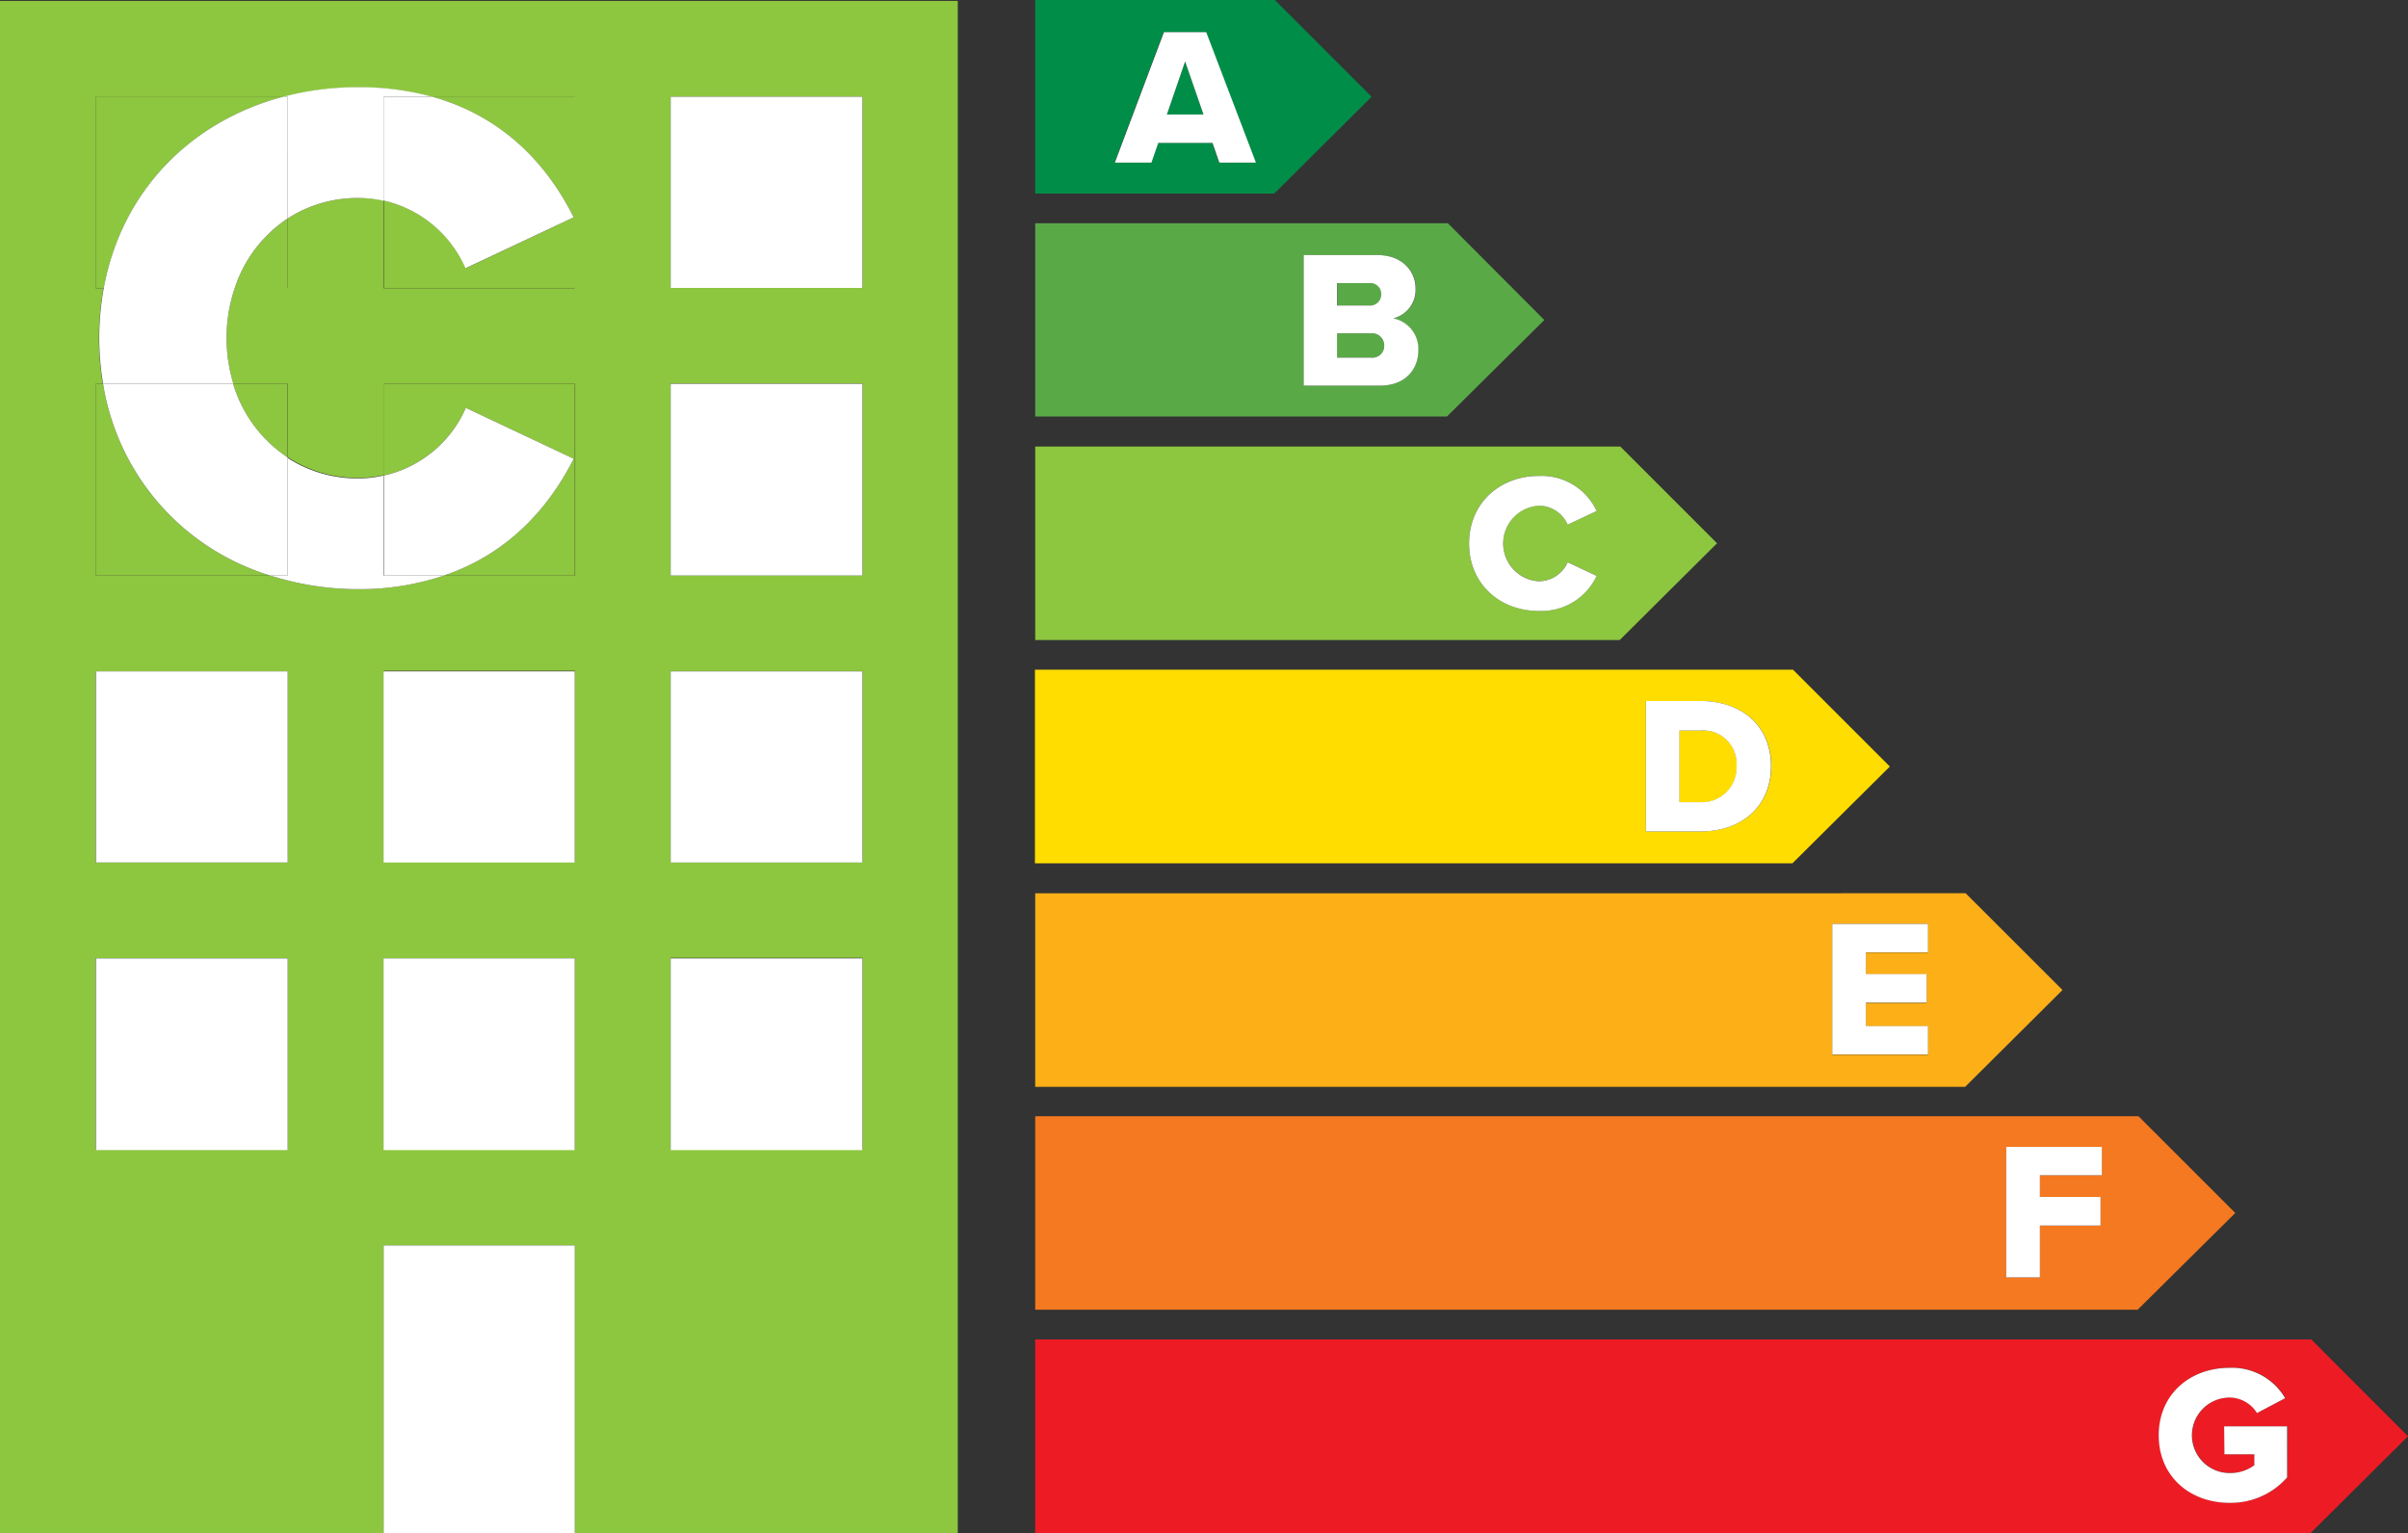 <svg xmlns="http://www.w3.org/2000/svg" viewBox="0 0 352.59 224.53"><rect x="0" y="0" width="352.59" height="224.53" fill="#333333" stroke="none"/><defs><style>.cls-1{fill:#8dc63f;}.cls-2{fill:#fff;}.cls-3{fill:#ed1c24;}.cls-4{fill:#f47920;}.cls-5{fill:#fcaf17;}.cls-6{fill:#fd0;}.cls-7{fill:#59aa47;}.cls-8{fill:#008d48;}</style></defs><title>energielabelc</title><g id="Layer_2" data-name="Layer 2"><g id="Layer_1-2" data-name="Layer 1"><path class="cls-1" d="M0,224.53H56.16V182.41h28v42.12h56.08V.13H0ZM98.2,14.17h28.09v28H98.2Zm0,42h28.09V84.29H98.2Zm0,42.12h28.09v28H98.2Zm0,42h28.09v28.08H98.2Zm-14,28.08h-28V140.37h28Zm0-42.12h-28v-28h28ZM14,56.21h1.05a40.45,40.45,0,0,1,.11-14H14v-28H41.46a42.76,42.76,0,0,1,11-1.4,40.25,40.25,0,0,1,10.84,1.4H84.16v28h-28V29.37A17.36,17.36,0,0,0,52.45,29a18.77,18.77,0,0,0-10.33,3V42.17H34.38a22.78,22.78,0,0,0-1.21,7.34,23.14,23.14,0,0,0,1,6.7h8V67a18.77,18.77,0,0,0,10.33,3,16.74,16.74,0,0,0,3.71-.42V56.21h28V84.29H65a38.54,38.54,0,0,1-12.56,2,42.19,42.19,0,0,1-12.87-2H14Zm0,42.12H42.12v28H14Zm0,42H42.12v28.08H14Z"/><path class="cls-1" d="M15.09,56.21H14V84.29H39.58A35.1,35.1,0,0,1,15.09,56.21Z"/><path class="cls-1" d="M42.12,67V56.21h-8A19.65,19.65,0,0,0,42.12,67Z"/><path class="cls-1" d="M41.46,14.17H14v28H15.2C17.8,28,27.93,17.75,41.46,14.17Z"/><path class="cls-1" d="M34.38,42.17h7.74V32A19.41,19.41,0,0,0,34.38,42.17Z"/><path class="cls-1" d="M68.21,59.74,84,67.19C80.63,73.88,74.79,81,65,84.29H84.16V56.21h-28V69.65A17.2,17.2,0,0,0,68.21,59.74Z"/><path class="cls-1" d="M84,31.83,68.21,39.29a17.21,17.21,0,0,0-12-9.92v12.8h28v-28H63.29C74.08,17.19,80.36,24.6,84,31.83Z"/><rect class="cls-2" x="14.04" y="140.37" width="28.08" height="28.08"/><rect class="cls-2" x="14.04" y="98.33" width="28.08" height="28"/><rect class="cls-2" x="56.16" y="140.37" width="28" height="28.08"/><rect class="cls-2" x="56.16" y="98.33" width="28" height="28"/><polygon class="cls-2" points="56.16 224.53 56.16 224.53 84.16 224.53 84.16 182.41 56.17 182.41 56.17 224.53 56.16 224.53"/><rect class="cls-2" x="56.16" y="182.41" height="42.12"/><rect class="cls-2" x="98.2" y="140.37" width="28.08" height="28.08"/><rect class="cls-2" x="98.2" y="98.33" width="28.08" height="28"/><rect class="cls-2" x="98.2" y="56.21" width="28.08" height="28.08"/><rect class="cls-2" x="98.2" y="14.17" width="28.08" height="28"/><path class="cls-3" d="M151.58,196.18v28.35H338.33l14.26-14.17-14.17-14.18Zm183.35,20.19a11,11,0,0,1-8.45,3.72c-5.7,0-10.35-3.81-10.35-9.88s4.65-9.89,10.35-9.89a9,9,0,0,1,8.16,4.44l-4.12,2.18a4.77,4.77,0,0,0-4-2.27,5.53,5.53,0,0,0,0,11.06,6,6,0,0,0,3.61-1.14V213h-4.38v-4.09h9.22Z"/><path class="cls-4" d="M327.3,177.66l-14.17-14.17H151.58v28.34H313Zm-19.53-5.53h-9.08v3.19h8.88v4.18h-8.88v7.59h-4.93V168h14Z"/><path class="cls-5" d="M302,145l-14.18-14.17H151.58v28.35H287.75Zm-19.7-5.48h-9.09v3.18h8.89v4.18h-8.89v3.44h9.09v4.16h-14V135.32h14Z"/><path class="cls-6" d="M276.72,112.27,262.54,98.09h-111v28.35H262.46ZM249,121.78H241V102.67h8c6,0,10.35,3.61,10.35,9.54S255,121.78,249,121.78Z"/><path class="cls-6" d="M249,107h-3.12v10.52H249a5.07,5.07,0,0,0,5.3-5.28A4.89,4.89,0,0,0,249,107Z"/><path class="cls-1" d="M251.42,79.57,237.25,65.4H151.58V93.74h85.59Zm-26.11,5.55a4.63,4.63,0,0,0,4.24-2.78l4.24,2a8.93,8.93,0,0,1-8.48,5.13c-5.73,0-10.2-4-10.2-9.88s4.47-9.89,10.2-9.89a8.88,8.88,0,0,1,8.48,5.13l-4.24,2a4.63,4.63,0,0,0-4.24-2.78,5.54,5.54,0,0,0,0,11.06Z"/><path class="cls-7" d="M202.29,43.09a1.6,1.6,0,0,0-1.69-1.63h-4.78v3.29h4.78A1.62,1.62,0,0,0,202.29,43.09Z"/><path class="cls-7" d="M200.77,48.82h-5v3.56h5a1.72,1.72,0,0,0,1.9-1.75A1.77,1.77,0,0,0,200.77,48.82Z"/><path class="cls-7" d="M226.13,46.87,212,32.7H151.58V61h60.29Zm-24.07,9.61H190.89V37.36h10.83c3.78,0,5.59,2.47,5.59,4.87A4.27,4.27,0,0,1,204,46.62a4.57,4.57,0,0,1,3.64,4.67C207.68,54.07,205.82,56.48,202.06,56.48Z"/><polygon class="cls-8" points="170.86 16.77 176.22 16.77 173.53 9.01 170.86 16.77"/><path class="cls-8" d="M200.84,14.17,186.67,0H151.58V28.35h35Zm-22.35,9.65-1-2.89h-7.94l-1,2.89h-5.36l7.19-19.11h6.19l7.23,19.11Z"/><path class="cls-2" d="M170.43,4.71l-7.19,19.11h5.36l1-2.89h7.94l1,2.89h5.36L176.62,4.71Zm.43,12.06L173.53,9l2.69,7.76Z"/><path class="cls-2" d="M42.12,32a18.77,18.77,0,0,1,10.33-3,17.36,17.36,0,0,1,3.71.41V14.17h7.13a40.25,40.25,0,0,0-10.84-1.4,42.76,42.76,0,0,0-11,1.4h.66Z"/><path class="cls-2" d="M33.17,49.51a22.78,22.78,0,0,1,1.21-7.34H15.2a40.45,40.45,0,0,0-.11,14H34.16A23.14,23.14,0,0,1,33.17,49.51Z"/><path class="cls-2" d="M39.58,84.29a42.19,42.19,0,0,0,12.87,2,38.54,38.54,0,0,0,12.56-2H56.16V69.65a16.74,16.74,0,0,1-3.71.42,18.77,18.77,0,0,1-10.33-3V84.29Z"/><path class="cls-2" d="M39.58,84.29h2.54V67a19.65,19.65,0,0,1-8-10.82H15.09A35.1,35.1,0,0,0,39.58,84.29Z"/><path class="cls-2" d="M42.12,32V14.17h-.66C27.93,17.75,17.8,28,15.2,42.17H34.38A19.41,19.41,0,0,1,42.12,32Z"/><path class="cls-2" d="M65,84.29C74.79,81,80.63,73.88,84,67.19L68.21,59.74a17.2,17.2,0,0,1-12,9.91V84.29Z"/><path class="cls-2" d="M56.16,29.37a17.21,17.21,0,0,1,12,9.92L84,31.83c-3.62-7.23-9.9-14.64-20.69-17.66H56.16Z"/><path class="cls-2" d="M204,46.62a4.27,4.27,0,0,0,3.27-4.39c0-2.4-1.81-4.87-5.59-4.87H190.89V56.48h11.17c3.76,0,5.62-2.41,5.62-5.19A4.57,4.57,0,0,0,204,46.62Zm-8.22-5.16h4.78a1.6,1.6,0,0,1,1.69,1.63,1.62,1.62,0,0,1-1.69,1.66h-4.78Zm5,10.92h-5V48.82h5a1.77,1.77,0,0,1,1.9,1.81A1.72,1.72,0,0,1,200.77,52.38Z"/><path class="cls-2" d="M225.31,74.06a4.63,4.63,0,0,1,4.24,2.78l4.24-2a8.88,8.88,0,0,0-8.48-5.13c-5.73,0-10.2,4-10.2,9.89s4.47,9.88,10.2,9.88a8.93,8.93,0,0,0,8.48-5.13l-4.24-2a4.63,4.63,0,0,1-4.24,2.78,5.54,5.54,0,0,1,0-11.06Z"/><path class="cls-2" d="M249,102.67h-8v19.11H249c6,0,10.32-3.64,10.32-9.57S255,102.67,249,102.67Zm0,14.82h-3.09V107H249a4.89,4.89,0,0,1,5.27,5.24A5.07,5.07,0,0,1,249,117.49Z"/><polygon class="cls-2" points="268.29 154.44 282.31 154.44 282.31 150.28 273.22 150.28 273.22 146.84 282.11 146.84 282.11 142.66 273.22 142.66 273.22 139.48 282.31 139.48 282.31 135.32 268.29 135.32 268.29 154.44"/><polygon class="cls-2" points="293.76 187.09 298.69 187.09 298.69 179.5 307.57 179.5 307.57 175.31 298.69 175.31 298.69 172.13 307.77 172.13 307.77 167.98 293.76 167.98 293.76 187.09"/><path class="cls-2" d="M325.71,213h4.38v1.61a6,6,0,0,1-3.61,1.14,5.53,5.53,0,0,1,0-11.06,4.77,4.77,0,0,1,4,2.27l4.12-2.18a9,9,0,0,0-8.16-4.44c-5.7,0-10.35,3.81-10.35,9.89s4.65,9.88,10.35,9.88a11,11,0,0,0,8.45-3.72v-7.48h-9.22Z"/></g></g></svg>